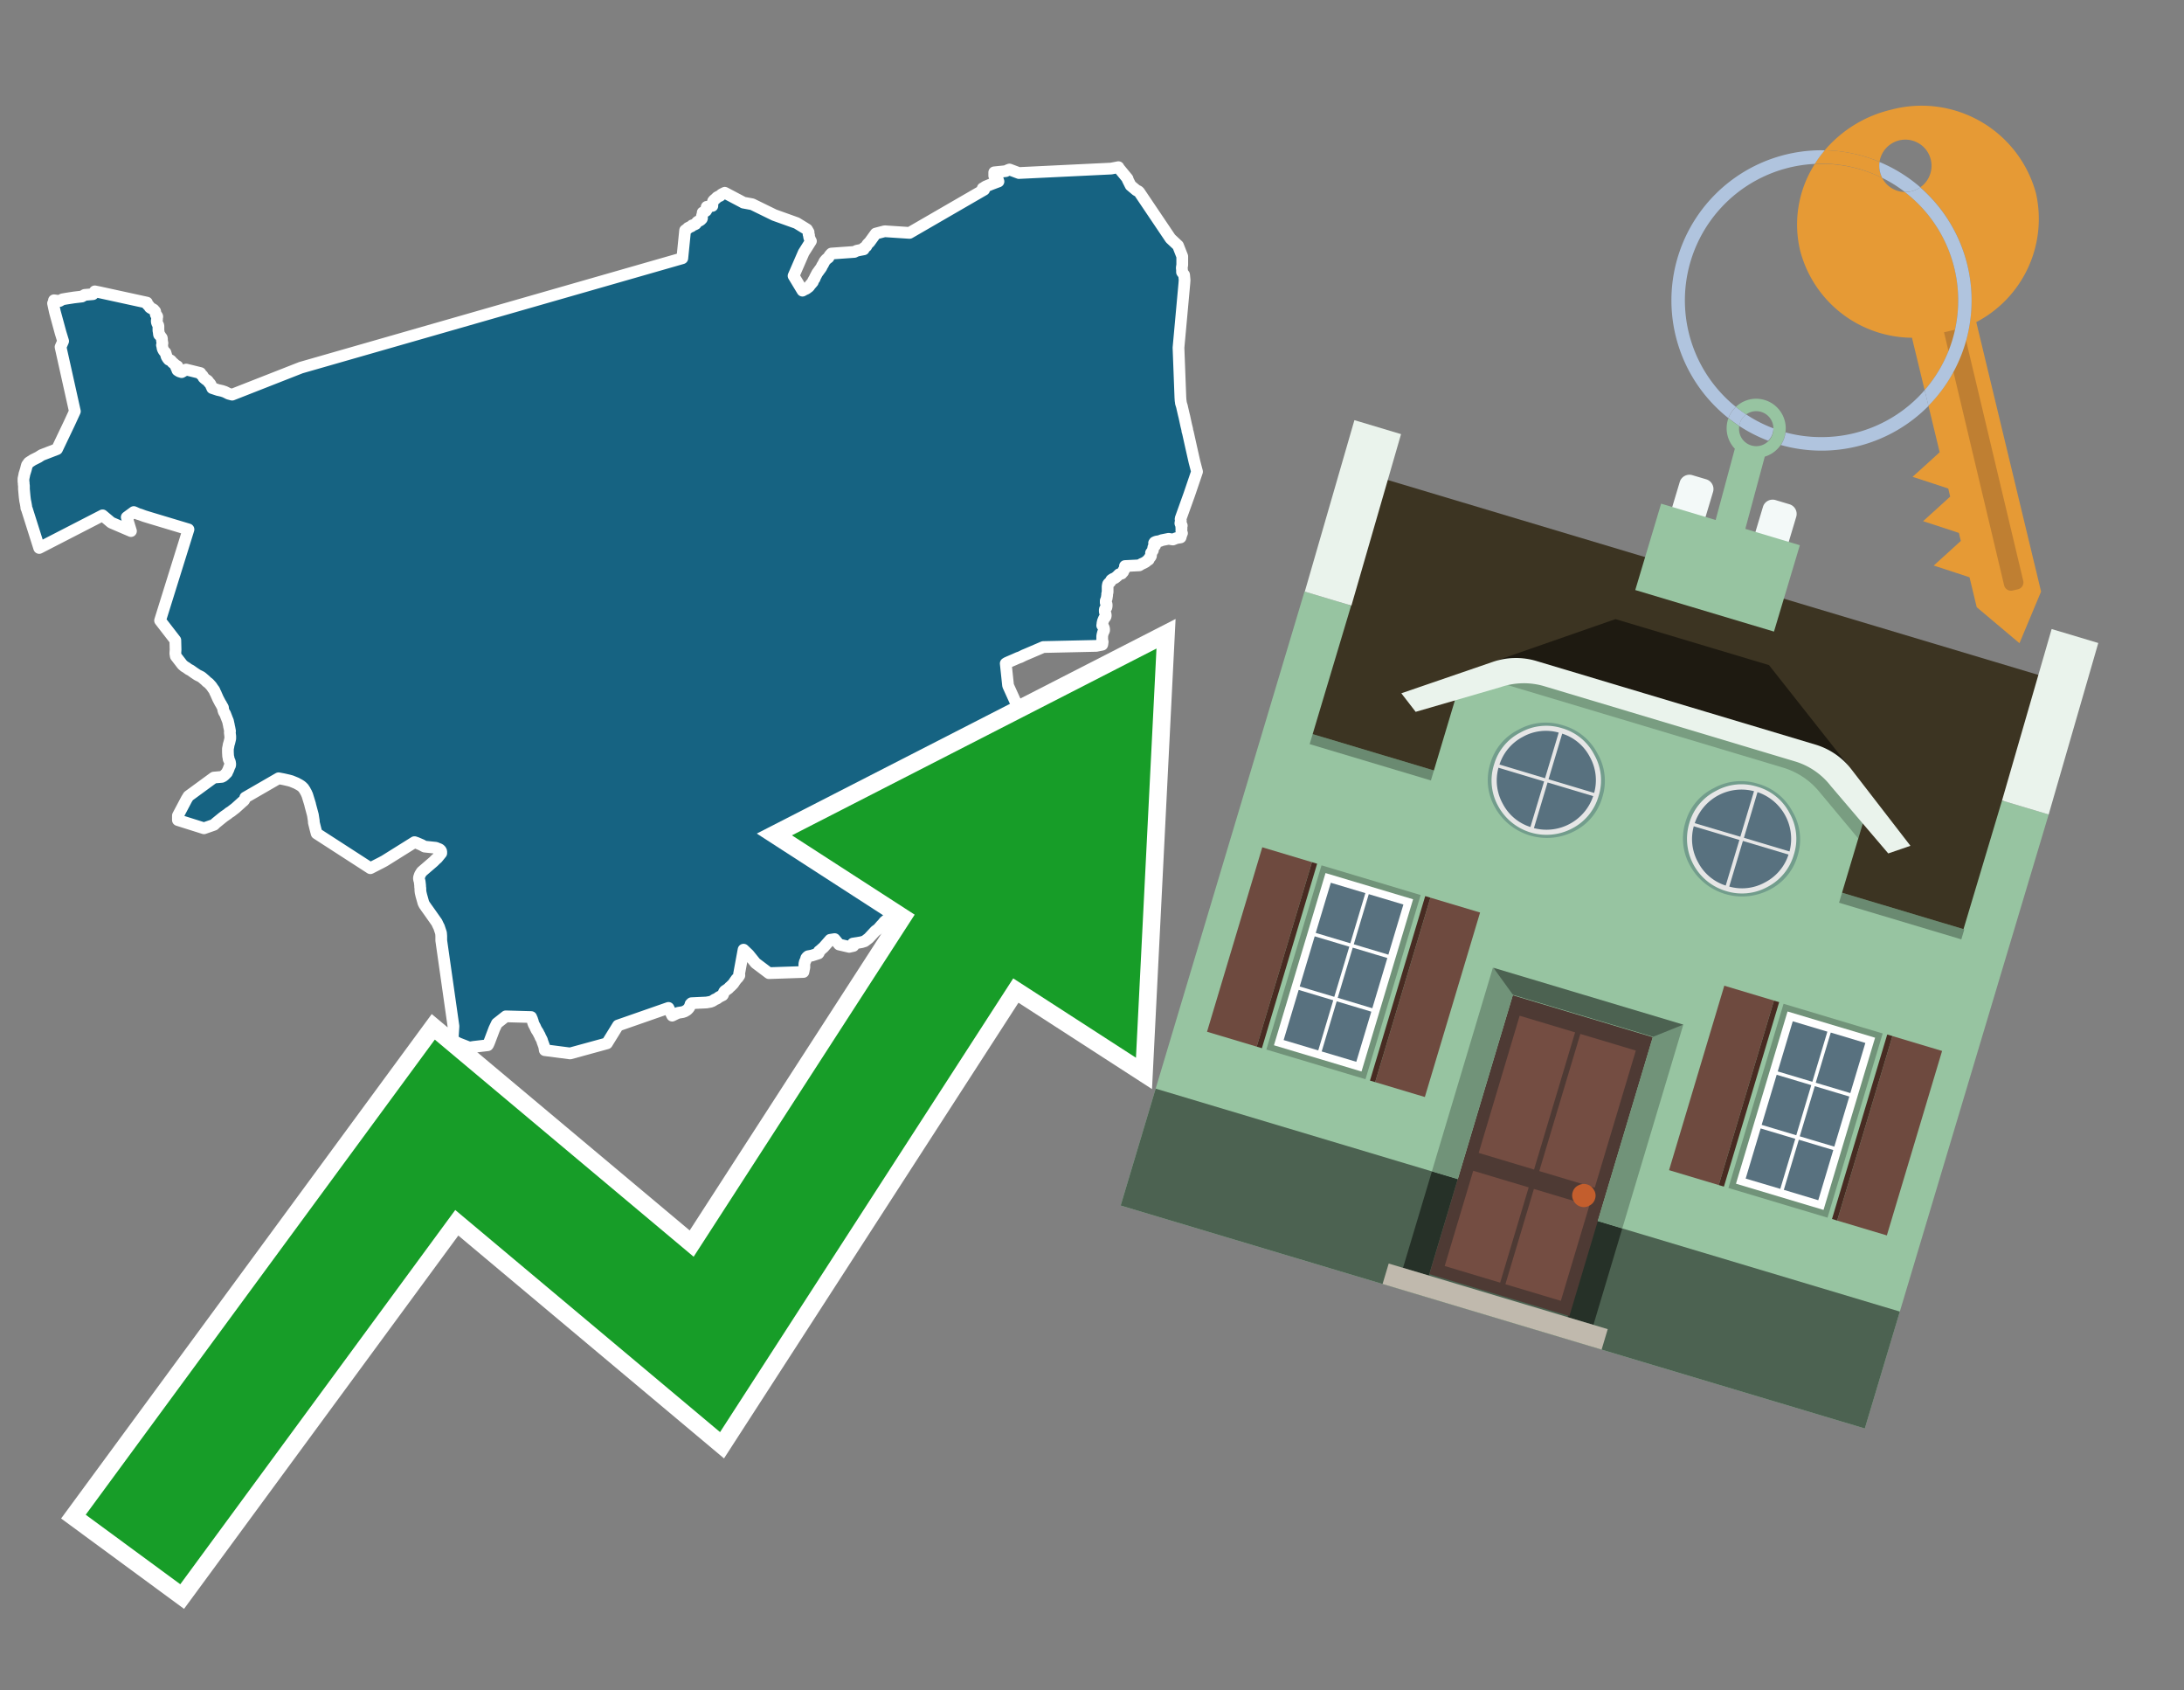 <svg id="Text" xmlns="http://www.w3.org/2000/svg" width="93.05" height="72" viewBox="0 0 93.05 72"><rect x="0" y="0" width="93.05" height="72" fill="#808080" stroke="none"/><polygon points="2.26,12.92 2.3,12.85 2.3,12.79 2.54,12.82 2.66,12.75 2.83,12.72 3.15,12.67 3.49,12.63 3.56,12.59 3.61,12.56 3.96,12.53 4,12.48 4.04,12.41 4.24,12.45 6.26,12.89 6.28,12.97 6.31,13 6.35,13.03 6.38,13.09 6.42,13.12 6.5,13.16 6.55,13.19 6.58,13.23 6.61,13.26 6.62,13.32 6.63,13.35 6.64,13.4 6.68,13.44 6.7,13.48 6.7,13.51 6.69,13.54 6.69,13.6 6.68,13.65 6.68,13.7 6.69,13.75 6.72,13.81 6.74,13.85 6.75,13.88 6.75,13.93 6.75,13.97 6.75,14.04 6.75,14.08 6.76,14.13 6.77,14.2 6.77,14.23 6.78,14.26 6.82,14.29 6.85,14.34 6.89,14.39 6.9,14.42 6.9,14.46 6.9,14.5 6.92,14.61 6.92,14.64 6.91,14.67 6.9,14.7 6.91,14.73 6.93,14.85 6.95,14.89 6.97,14.93 7,14.97 7.05,15.02 7.07,15.09 7.08,15.12 7.09,15.16 7.1,15.19 7.13,15.24 7.15,15.27 7.19,15.32 7.27,15.35 7.3,15.38 7.33,15.42 7.36,15.45 7.4,15.48 7.43,15.51 7.46,15.54 7.51,15.57 7.56,15.6 7.5,15.63 7.53,15.69 7.56,15.77 7.64,15.82 7.74,15.85 7.93,15.74 8.54,15.89 8.56,15.94 8.59,15.97 8.63,16 8.66,16.05 8.67,16.08 8.7,16.11 8.74,16.14 8.77,16.17 8.83,16.2 8.87,16.24 8.89,16.28 8.95,16.34 8.98,16.39 9,16.44 9.03,16.5 9.04,16.53 9.28,16.61 9.46,16.65 9.58,16.69 9.64,16.72 9.74,16.77 9.89,16.81 12.82,15.66 29.07,11 29.19,9.81 29.29,9.74 29.31,9.71 29.39,9.67 29.46,9.64 29.49,9.6 29.58,9.57 29.64,9.54 29.69,9.47 29.72,9.44 29.84,9.38 29.87,9.35 29.9,9.32 29.91,9.29 29.9,9.24 29.91,9.19 29.93,9.12 29.94,9.09 29.94,9.05 30.02,9.02 30.08,8.98 30.11,8.93 30.11,8.9 30.1,8.87 30.1,8.84 30.11,8.81 30.35,8.77 30.33,8.73 30.36,8.67 30.38,8.57 30.41,8.53 30.47,8.48 30.52,8.44 30.54,8.41 30.59,8.38 30.68,8.34 30.71,8.31 30.74,8.28 30.82,8.24 30.88,8.21 31.62,8.6 31.67,8.63 32.05,8.7 32.99,9.16 33.94,9.5 34.38,9.77 34.45,9.89 34.45,9.98 34.47,10.02 34.47,10.07 34.48,10.12 34.51,10.19 34.52,10.23 34.55,10.27 34.24,10.76 33.81,11.75 34.19,12.38 34.28,12.33 34.35,12.3 34.47,12.21 34.49,12.18 34.51,12.15 34.63,12.01 34.64,11.97 34.68,11.9 34.71,11.86 34.72,11.82 34.82,11.63 34.88,11.55 34.9,11.52 34.96,11.44 35,11.38 35.02,11.33 35.07,11.25 35.13,11.13 35.19,11.06 35.22,11.03 35.3,10.97 35.34,10.89 35.39,10.83 35.42,10.8 36.4,10.73 36.5,10.68 36.64,10.65 36.8,10.62 36.81,10.59 36.81,10.56 36.87,10.52 36.91,10.49 36.94,10.43 36.96,10.4 36.99,10.37 37.05,10.31 37.31,9.95 37.69,9.85 38.75,9.92 41.93,8.08 41.87,8.02 41.93,7.99 41.98,7.95 42.22,7.85 42.43,7.77 42.54,7.73 42.49,7.58 42.47,7.53 42.36,7.49 42.36,7.44 42.36,7.4 42.36,7.34 42.85,7.29 42.93,7.25 43.01,7.22 43.41,7.37 47.34,7.18 47.65,7.12 47.66,7.15 48.04,7.61 48.04,7.64 48.12,7.8 48.17,7.9 48.42,8.11 48.49,8.14 48.53,8.17 49.87,10.16 50.19,10.46 50.37,10.92 50.37,11.18 50.37,11.28 50.35,11.41 50.36,11.49 50.36,11.59 50.42,11.67 50.45,11.71 50.47,11.93 50.46,12.07 50.21,14.81 50.29,16.92 50.3,17.07 50.31,17.11 50.31,17.15 50.32,17.19 50.33,17.22 50.36,17.32 50.37,17.37 50.43,17.63 50.45,17.71 50.46,17.75 50.49,17.89 50.54,18.12 50.56,18.2 50.57,18.24 50.58,18.28 50.59,18.36 50.61,18.42 50.75,19.05 50.89,19.67 51,20.09 50.67,21.06 50.3,22.09 50.3,22.13 50.31,22.16 50.31,22.19 50.3,22.23 50.29,22.29 50.3,22.32 50.34,22.36 50.35,22.39 50.34,22.42 50.33,22.46 50.33,22.49 50.34,22.52 50.33,22.59 50.34,22.66 50.36,22.71 50.33,22.76 50.33,22.79 50.31,22.82 50.31,22.85 50.3,22.89 50.12,22.92 49.97,22.98 49.79,22.95 49.49,23.01 49.43,23.04 49.26,23.07 49.19,23.1 49.17,23.13 49.2,23.18 49.21,23.21 49.21,23.24 49.18,23.27 49.14,23.31 49.13,23.37 49.12,23.4 49.12,23.44 49.1,23.47 49.07,23.51 49.04,23.55 49.04,23.6 49.04,23.64 49.04,23.67 49.03,23.7 49,23.74 48.96,23.78 48.95,23.81 48.94,23.84 48.89,23.87 48.85,23.9 48.82,23.93 48.73,23.98 48.64,24.02 48.59,24.05 48.54,24.08 47.93,24.11 47.93,24.14 47.94,24.17 47.93,24.2 47.92,24.23 47.9,24.26 47.87,24.29 47.86,24.32 47.85,24.36 47.81,24.4 47.79,24.43 47.68,24.46 47.64,24.5 47.6,24.54 47.54,24.59 47.5,24.62 47.41,24.66 47.35,24.7 47.33,24.73 47.32,24.76 47.29,24.8 47.23,24.85 47.21,24.88 47.2,24.92 47.19,24.98 47.19,25.03 47.19,25.06 47.19,25.12 47.19,25.16 47.19,25.19 47.19,25.22 47.18,25.26 47.17,25.29 47.17,25.33 47.17,25.37 47.16,25.41 47.15,25.49 47.13,25.54 47.11,25.59 47.11,25.63 47.11,25.67 47.14,25.71 47.15,25.75 47.15,25.78 47.15,25.81 47.14,25.87 47.1,25.91 47.08,25.94 47.07,25.97 47.07,26.01 47.07,26.05 47.08,26.09 47.1,26.14 47.11,26.19 47.11,26.24 47.1,26.27 47.08,26.3 47.05,26.33 47.03,26.36 47.02,26.39 46.99,26.46 46.98,26.51 46.97,26.55 46.97,26.59 46.96,26.64 46.98,26.67 47.02,26.72 47.03,26.75 47.04,26.78 47.04,26.81 47.04,26.85 47.02,26.9 47,26.93 46.99,26.96 46.98,27 46.97,27.04 46.96,27.1 46.96,27.13 46.96,27.17 46.96,27.24 46.97,27.3 46.98,27.34 46.97,27.39 46.97,27.43 46.96,27.46 46.71,27.51 44.45,27.56 44.03,27.74 43.89,27.8 43.75,27.86 43.63,27.91 43.47,27.99 43.38,28.02 43.2,28.1 43.06,28.16 42.99,28.19 42.9,28.23 42.85,28.26 42.95,29.2 43.52,30.46 43.43,31.22 43.38,31.53 43.18,32.18 43.08,32.53 42.48,33.69 41.74,34.45 41.23,34.35 41.15,34.39 41.14,34.48 41.05,34.6 40.87,34.88 40.82,35 40.8,35.1 40.76,35.16 40.72,35.21 40.69,35.25 40.62,35.35 40.6,35.4 40.59,35.43 40.48,35.53 40.43,35.57 40.39,35.61 40.33,35.65 40.27,35.69 40.21,35.73 40.15,35.78 40.37,35.84 39.81,36.42 39.73,36.37 39.65,36.45 39.61,36.48 39.58,36.52 39.33,36.78 39.28,36.82 39.25,36.86 39.22,36.9 39.19,36.95 39.14,37.01 39.12,37.07 39.03,37.21 38.17,38.09 38.26,38.2 38.28,38.23 38.33,38.29 38.42,38.37 38.48,38.42 38.42,38.5 38.29,38.74 38.28,38.9 38.27,38.98 38.27,39.15 38.27,39.22 38.19,39.19 38.09,39.11 38.05,39.06 37.99,39.01 37.68,39.26 37.6,39.36 37.55,39.41 37.42,39.56 37.37,39.6 37.3,39.65 37.27,39.68 37.15,39.81 37.01,39.96 36.84,40.09 36.71,40.13 36.54,40.16 36.34,40.19 36.36,40.26 36.36,40.29 36.18,40.33 35.75,40.23 35.56,40 35.37,40.03 35.08,40.36 35.04,40.39 35.01,40.42 34.94,40.48 34.89,40.52 34.88,40.55 34.89,40.58 34.87,40.61 34.59,40.7 34.43,40.73 34.39,40.76 34.35,40.81 34.34,40.85 34.33,40.89 34.31,40.93 34.29,40.97 34.27,41.06 34.27,41.09 34.27,41.15 34.27,41.19 34.27,41.22 34.26,41.25 34.25,41.28 34.25,41.32 34.24,41.35 34.23,41.4 32.76,41.45 32.19,41.02 31.9,40.66 31.68,40.45 31.49,41.48 31.5,41.51 31.5,41.55 31.48,41.58 31.46,41.61 31.44,41.64 31.4,41.68 31.37,41.71 31.35,41.74 31.32,41.78 31.3,41.81 31.28,41.84 31.26,41.87 31.23,41.91 31.19,41.95 31.16,41.98 31.13,42.01 31.07,42.06 31.05,42.09 31.01,42.12 30.94,42.17 30.89,42.2 30.86,42.23 30.84,42.27 30.82,42.32 30.81,42.36 30.79,42.39 30.73,42.42 30.65,42.46 30.6,42.49 30.57,42.52 30.51,42.55 30.44,42.58 30.4,42.61 30.35,42.64 30.27,42.67 30.1,42.7 29.46,42.73 29.42,42.77 29.41,42.81 29.39,42.86 29.38,42.89 29.33,42.96 29.3,42.99 29.27,43.02 29.22,43.05 29.17,43.08 29.08,43.11 28.89,43.14 28.78,43.19 28.7,43.23 28.64,43.26 28.48,42.93 26.33,43.68 25.86,44.44 24.29,44.87 23.21,44.73 23.2,44.66 23.18,44.56 23.11,44.37 23.09,44.3 23.07,44.26 23.05,44.22 23.02,44.17 23,44.11 22.97,44.06 22.94,44 22.92,43.96 22.88,43.9 22.86,43.87 22.82,43.79 22.8,43.74 22.74,43.63 22.71,43.55 22.7,43.5 22.68,43.45 22.67,43.41 22.65,43.37 22.63,43.32 21.55,43.29 21.17,43.59 21.06,43.82 20.84,44.4 20.8,44.49 20.78,44.52 20.18,44.59 20,44.62 19.28,44.34 19.32,43.71 18.8,40.06 18.8,39.91 18.8,39.87 18.79,39.74 18.7,39.47 18.68,39.44 18.61,39.29 18.3,38.85 18.15,38.64 18.13,38.61 18.08,38.54 18.04,38.46 17.95,38.14 17.92,38.01 17.91,37.92 17.91,37.83 17.9,37.78 17.9,37.72 17.89,37.63 17.88,37.55 17.87,37.51 17.86,37.48 17.85,37.43 17.85,37.38 17.86,37.35 17.87,37.32 17.88,37.29 17.89,37.26 17.95,37.16 17.97,37.13 18.47,36.7 18.54,36.63 18.57,36.6 18.63,36.55 18.8,36.34 18.8,36.31 18.8,36.27 18.79,36.24 18.76,36.2 18.72,36.17 18.64,36.14 18.57,36.11 18.09,36.06 17.96,35.99 17.75,35.9 17.66,35.87 16.38,36.67 16.23,36.75 15.78,36.98 13.49,35.5 13.44,35.31 13.37,35.03 13.37,34.97 13.33,34.71 13.22,34.3 13.21,34.25 13.09,33.86 13.07,33.82 13.05,33.77 13.02,33.72 12.99,33.66 12.96,33.62 12.94,33.58 12.9,33.54 12.87,33.51 12.82,33.47 12.74,33.42 12.68,33.39 12.63,33.36 12.41,33.27 12.3,33.24 12.08,33.19 11.87,33.15 10.45,33.97 10.44,34.01 10.41,34.07 10.39,34.1 10.33,34.15 10.03,34.42 9.9,34.52 9.85,34.56 9.74,34.63 9.71,34.66 9.55,34.77 9.46,34.84 9.19,35.06 9.12,35.13 8.69,35.28 7.58,34.93 7.58,34.74 7.95,34.04 8.03,33.91 9.11,33.12 9.45,33.09 9.51,33.06 9.56,33.02 9.63,32.95 9.67,32.91 9.68,32.88 9.73,32.78 9.74,32.75 9.78,32.64 9.8,32.61 9.81,32.56 9.8,32.48 9.79,32.44 9.74,32.33 9.74,32.29 9.73,32.25 9.72,32.22 9.71,32.04 9.71,31.99 9.71,31.93 9.71,31.89 9.73,31.8 9.74,31.73 9.76,31.66 9.77,31.63 9.81,31.46 9.81,31.42 9.81,31.36 9.8,31.28 9.79,31.19 9.8,31.14 9.77,30.98 9.76,30.95 9.75,30.88 9.74,30.84 9.71,30.7 9.69,30.66 9.66,30.58 9.59,30.4 9.55,30.34 9.53,30.3 9.52,30.26 9.51,30.23 9.5,30.14 9.48,30.1 9.45,30.06 9.43,30.01 9.39,29.95 9.29,29.76 9.21,29.58 9.19,29.53 9.17,29.5 9.13,29.4 9.07,29.32 9.01,29.23 8.92,29.13 8.89,29.1 8.81,29.04 8.78,29.01 8.75,28.98 8.61,28.86 8.57,28.83 8.49,28.79 8.41,28.75 8.32,28.69 8.26,28.65 8.12,28.55 8.04,28.51 7.93,28.43 7.86,28.39 7.79,28.33 7.76,28.3 7.49,27.95 7.47,27.83 7.48,27.67 7.47,27.27 6.82,26.43 8.03,22.55 6.4,22.06 6.14,21.98 5.98,21.92 5.88,21.89 5.77,21.84 5.7,21.81 5.4,22.03 5.58,22.62 4.74,22.26 4.37,21.95 1.67,23.34 1.16,21.73 1.15,21.69 1.13,21.66 1.12,21.62 1.12,21.58 1.09,21.41 1.07,21.32 1.05,21.16 1.02,20.83 1.02,20.79 1.02,20.69 1.01,20.63 1.01,20.57 1,20.51 1,20.47 1,20.44 1,20.39 1.03,20.25 1.04,20.19 1.05,20.16 1.1,20 1.13,19.88 1.15,19.81 1.18,19.77 1.2,19.74 1.23,19.7 1.4,19.59 1.52,19.53 1.58,19.5 1.64,19.47 1.7,19.43 1.78,19.38 2.43,19.13 2.95,18.04 3.19,17.52 2.58,14.78 2.69,14.53 2.58,14.17 2.34,13.29 " fill="#166382" stroke="#fff" stroke-linejoin="round" stroke-width="0.5"/><polygon points="49.272 27.624 33.741 35.58 38.97 38.959 29.553 53.529 18.525 44.281 3.652 64.518 7.681 67.479 19.396 51.538 30.678 60.999 43.169 41.673 48.398 45.053 49.272 27.624" fill="none" stroke="#fff" stroke-miterlimit="10" stroke-width="1.5"/><polygon points="49.272 27.624 33.741 35.58 38.97 38.959 29.553 53.529 18.525 44.281 3.652 64.518 7.681 67.479 19.396 51.538 30.678 60.999 43.169 41.673 48.398 45.053 49.272 27.624" fill="#179d28"/><path d="M80.19,7.577a1.16,1.16,0,0,1-.094-.251,1.114,1.114,0,0,1-.018-.429A6.367,6.367,0,0,0,77.743,6.4a5.269,5.269,0,0,0-.423.577c.1,0,.192-.007.288-.007A5.794,5.794,0,0,1,80.19,7.577Z" fill="#e69a35"/><path d="M77.608,6.4A6.394,6.394,0,0,0,73.64,17.81a1.26,1.26,0,0,1,.317-.48A5.821,5.821,0,0,1,77.32,6.981a5.269,5.269,0,0,1,.423-.577Z" fill="#b0c4de"/><path d="M84.2,13.72a4.962,4.962,0,0,0,2.545-5.48,5.047,5.047,0,0,0-6.179-3.566A5.322,5.322,0,0,0,77.743,6.4a6.367,6.367,0,0,1,2.335.493,1.114,1.114,0,1,1,1.736,1.084,6.392,6.392,0,0,1,.347,9.3l.479,1.985-.438.4-.716.648.92.3.6.2.082.341-.438.4-.716.648.92.3.605.2.082.341-.438.4-.716.649.92.3.605.2.307,1.274,1.821,1.534.921-2.2Z" fill="#e69a35"/><path d="M81.154,8.179a1.115,1.115,0,0,1-.964-.6,5.794,5.794,0,0,0-2.582-.6c-.1,0-.192,0-.288.007a4.783,4.783,0,0,0-.625,3.685,4.962,4.962,0,0,0,4.765,3.715L82,16.617a5.82,5.82,0,0,0-.846-8.438Z" fill="#e69a35"/><path d="M74.1,18.142a6.386,6.386,0,0,0,1.232.63.73.73,0,0,0,.224-.527h0a5.783,5.783,0,0,1-1.159-.593A.733.733,0,0,0,74.1,18.142Z" fill="#b0c4de"/><path d="M74.4,17.652q-.228-.152-.44-.322a1.26,1.26,0,0,0-.317.48c.148.117.3.228.46.332A.733.733,0,0,1,74.4,17.652Z" fill="#b0c4de"/><path d="M74.824,16.984a1.257,1.257,0,0,0-.867.346c.141.114.288.222.44.322a.731.731,0,0,1,1.159.593h0a.732.732,0,1,1-1.463,0,.7.7,0,0,1,.007-.1c-.158-.1-.312-.215-.46-.332a1.258,1.258,0,0,0,.273,1.3l-.979,3.635,1.275.341.98-3.639a1.266,1.266,0,0,0,.681-.5,1.249,1.249,0,0,0,.2-.538,1.328,1.328,0,0,0,.012-.168A1.262,1.262,0,0,0,74.824,16.984Z" fill="#97c4a1"/><path d="M85.974,25.1l-.226.053a.3.3,0,0,1-.362-.223l-2.56-10.777.81-.193L86.2,24.736A.3.3,0,0,1,85.974,25.1Z" fill="#bf7f32"/><path d="M80.1,7.326a1.16,1.16,0,0,0,.094.251,5.833,5.833,0,0,1,.964.6,1.137,1.137,0,0,0,.287-.031,1.108,1.108,0,0,0,.373-.167A6.371,6.371,0,0,0,80.078,6.9,1.114,1.114,0,0,0,80.1,7.326Z" fill="#b0c4de"/><path d="M77.608,18.618a5.836,5.836,0,0,1-1.534-.2,1.24,1.24,0,0,1-.2.537,6.4,6.4,0,0,0,6.291-1.666L82,16.617A5.807,5.807,0,0,1,77.608,18.618Z" fill="#b0c4de"/><path d="M81.814,7.981a1.108,1.108,0,0,1-.373.167,1.137,1.137,0,0,1-.287.031A5.82,5.82,0,0,1,82,16.617l.161.667a6.392,6.392,0,0,0-.347-9.3Z" fill="#b0c4de"/><polygon points="83.79 39.753 55.78 31.364 58.988 20.404 86.964 28.783 83.79 39.753 83.79 39.753" fill="#3c3422" fill-rule="evenodd"/><polygon points="81.705 53.32 87.284 34.692 85.297 34.097 83.656 39.575 55.926 31.269 57.567 25.791 55.579 25.196 47.746 51.348 79.451 60.844 81.705 53.32" fill="#97c4a1" fill-rule="evenodd"/><rect x="69.522" y="21.148" width="0.444" height="28.983" transform="translate(15.592 92.226) rotate(-73.326)" opacity="0.3"/><polygon points="87.284 34.692 85.297 34.097 87.411 26.793 89.398 27.388 87.284 34.692 87.284 34.692" fill="#eaf3ec" fill-rule="evenodd"/><polygon points="57.578 25.794 55.591 25.199 57.705 17.896 59.692 18.491 57.578 25.794 57.578 25.794" fill="#eaf3ec" fill-rule="evenodd"/><polygon points="79.451 60.844 80.943 55.865 49.238 46.369 47.747 51.348 79.451 60.844 79.451 60.844" fill="#4c6251" fill-rule="evenodd"/><path d="M71.566,20.528l-.522,1.743,1.418.425.523-1.744a.432.432,0,0,0-.289-.536l-.593-.177A.431.431,0,0,0,71.566,20.528Z" fill="#f3f9f8" fill-rule="evenodd"/><path d="M75.111,21.589l-.522,1.743,1.418.425.522-1.743a.43.43,0,0,0-.289-.536l-.593-.178A.43.43,0,0,0,75.111,21.589Z" fill="#f3f9f8" fill-rule="evenodd"/><polygon points="75.368 28.329 68.829 26.37 63.807 28.121 78.733 32.591 75.368 28.329" fill="#1e1a11"/><polygon points="78.248 32.422 64.442 28.287 62.236 28.998 60.064 36.247 77.453 41.455 79.651 34.116 78.248 32.422" fill="#97c4a1"/><path d="M77.74,32.516S65.088,28.725,65,28.7l-.938.43,11.892,3.562a3.175,3.175,0,0,1,1.532,1l1.685,2.02.327-1.09Z" fill-rule="evenodd" opacity="0.2"/><path d="M77.35,31.716,65.458,28.154a3.041,3.041,0,0,0-1.854.037l-3.9,1.339.611.79,3.626-1.054a3.045,3.045,0,0,1,1.855-.037l10.673,3.2A3.028,3.028,0,0,1,78,33.477l2.45,2.874.945-.325-2.518-3.26A3.036,3.036,0,0,0,77.35,31.716Z" fill="#eaf3ec"/><polygon points="76.683 23.223 70.773 21.453 69.671 25.132 75.581 26.902 76.683 23.223 76.683 23.223" fill="#97c4a1" fill-rule="evenodd"/><g id="Symbol_9_0_Layer2_0_MEMBER_8_MEMBER_21_MEMBER_0_FILL" data-name="Symbol 9 0 Layer2 0 MEMBER 8 MEMBER 21 MEMBER 0 FILL"><path d="M66.584,30.892a2.39,2.39,0,0,0-1.891.189,2.317,2.317,0,0,0-1.2,1.448A2.345,2.345,0,0,0,63.7,34.4a2.528,2.528,0,0,0,3.367,1.008,2.339,2.339,0,0,0,1.2-1.447,2.313,2.313,0,0,0-.208-1.87A2.394,2.394,0,0,0,66.584,30.892Z" fill="#729d8c"/></g><g id="Symbol_9_0_Layer2_0_MEMBER_8_MEMBER_21_MEMBER_1_FILL" data-name="Symbol 9 0 Layer2 0 MEMBER 8 MEMBER 21 MEMBER 1 FILL"><path d="M66.547,31.016a2.241,2.241,0,0,0-1.769.185,2.213,2.213,0,0,0-1.127,1.376,2.239,2.239,0,0,0,.185,1.768,2.341,2.341,0,0,0,3.145.942,2.234,2.234,0,0,0,1.126-1.376,2.207,2.207,0,0,0-.185-1.768A2.237,2.237,0,0,0,66.547,31.016Z" fill="#e6e6e6"/></g><g id="Symbol_9_0_Layer2_0_MEMBER_8_MEMBER_21_MEMBER_2_MEMBER_0_FILL" data-name="Symbol 9 0 Layer2 0 MEMBER 8 MEMBER 21 MEMBER 2 MEMBER 0 FILL"><path d="M65.787,33.284,63.843,32.7a2.036,2.036,0,0,0,.186,1.539,2.015,2.015,0,0,0,1.175.986Z" fill="#58717f"/></g><g id="Symbol_9_0_Layer2_0_MEMBER_8_MEMBER_21_MEMBER_2_MEMBER_1_FILL" data-name="Symbol 9 0 Layer2 0 MEMBER 8 MEMBER 21 MEMBER 2 MEMBER 1 FILL"><path d="M65.827,33.148l.582-1.944a2.01,2.01,0,0,0-1.523.178,2.037,2.037,0,0,0-1,1.183Z" fill="#58717f"/></g><g id="Symbol_9_0_Layer2_0_MEMBER_8_MEMBER_21_MEMBER_2_MEMBER_2_FILL" data-name="Symbol 9 0 Layer2 0 MEMBER 8 MEMBER 21 MEMBER 2 MEMBER 2 FILL"><path d="M67.878,33.91l-1.943-.582-.582,1.944a2.1,2.1,0,0,0,2.525-1.362Z" fill="#58717f"/></g><g id="Symbol_9_0_Layer2_0_MEMBER_8_MEMBER_21_MEMBER_2_MEMBER_3_FILL" data-name="Symbol 9 0 Layer2 0 MEMBER 8 MEMBER 21 MEMBER 2 MEMBER 3 FILL"><path d="M66.558,31.249l-.582,1.943,1.943.582a2.031,2.031,0,0,0-.186-1.539A2.009,2.009,0,0,0,66.558,31.249Z" fill="#58717f"/></g><g id="Symbol_9_0_Layer2_0_MEMBER_8_MEMBER_21_MEMBER_0_FILL-2" data-name="Symbol 9 0 Layer2 0 MEMBER 8 MEMBER 21 MEMBER 0 FILL"><path d="M74.9,33.384a2.4,2.4,0,0,0-1.891.189,2.316,2.316,0,0,0-1.2,1.448,2.341,2.341,0,0,0,.209,1.87A2.527,2.527,0,0,0,75.387,37.9a2.345,2.345,0,0,0,1.2-1.447,2.314,2.314,0,0,0-.209-1.87A2.389,2.389,0,0,0,74.9,33.384Z" fill="#729d8c"/></g><g id="Symbol_9_0_Layer2_0_MEMBER_8_MEMBER_21_MEMBER_1_FILL-2" data-name="Symbol 9 0 Layer2 0 MEMBER 8 MEMBER 21 MEMBER 1 FILL"><path d="M74.867,33.508a2.239,2.239,0,0,0-1.768.185,2.21,2.21,0,0,0-1.127,1.376,2.316,2.316,0,0,0,1.564,2.883,2.261,2.261,0,0,0,1.765-.173A2.237,2.237,0,0,0,76.428,36.4a2.209,2.209,0,0,0-.185-1.769A2.239,2.239,0,0,0,74.867,33.508Z" fill="#e6e6e6"/></g><g id="Symbol_9_0_Layer2_0_MEMBER_8_MEMBER_21_MEMBER_2_MEMBER_0_FILL-2" data-name="Symbol 9 0 Layer2 0 MEMBER 8 MEMBER 21 MEMBER 2 MEMBER 0 FILL"><path d="M74.107,35.776l-1.943-.582a2.031,2.031,0,0,0,.186,1.539,2.009,2.009,0,0,0,1.175.986Z" fill="#58717f"/></g><g id="Symbol_9_0_Layer2_0_MEMBER_8_MEMBER_21_MEMBER_2_MEMBER_1_FILL-2" data-name="Symbol 9 0 Layer2 0 MEMBER 8 MEMBER 21 MEMBER 2 MEMBER 1 FILL"><path d="M74.148,35.64,74.73,33.7a2.1,2.1,0,0,0-2.525,1.362Z" fill="#58717f"/></g><g id="Symbol_9_0_Layer2_0_MEMBER_8_MEMBER_21_MEMBER_2_MEMBER_2_FILL-2" data-name="Symbol 9 0 Layer2 0 MEMBER 8 MEMBER 21 MEMBER 2 MEMBER 2 FILL"><path d="M76.2,36.4l-1.943-.582-.582,1.944a2.015,2.015,0,0,0,1.523-.178A2.036,2.036,0,0,0,76.2,36.4Z" fill="#58717f"/></g><g id="Symbol_9_0_Layer2_0_MEMBER_8_MEMBER_21_MEMBER_2_MEMBER_3_FILL-2" data-name="Symbol 9 0 Layer2 0 MEMBER 8 MEMBER 21 MEMBER 2 MEMBER 3 FILL"><path d="M74.879,33.741,74.3,35.684l1.943.582a2.1,2.1,0,0,0-1.361-2.525Z" fill="#58717f"/></g><polygon points="51.426 43.946 53.542 44.58 55.896 36.723 53.78 36.089 51.426 43.946 51.426 43.946" fill="#6e4a3f" fill-rule="evenodd"/><polygon points="53.542 44.58 53.764 44.647 56.117 36.789 55.896 36.723 53.542 44.58 53.542 44.58" fill="#482b22" fill-rule="evenodd"/><polygon points="60.706 46.726 58.59 46.092 60.943 38.235 63.059 38.868 60.706 46.726 60.706 46.726" fill="#6e4a3f" fill-rule="evenodd"/><polygon points="58.59 46.092 58.368 46.026 60.722 38.168 60.943 38.235 58.59 46.092 58.59 46.092" fill="#482b22" fill-rule="evenodd"/><rect x="53.146" y="39.209" width="8.19" height="4.408" transform="translate(1.145 84.365) rotate(-73.326)" fill="#719379"/><polygon points="60.205 38.304 56.474 37.187 54.277 44.522 58.008 45.639 60.205 38.304 60.205 38.304" fill="#fff" fill-rule="evenodd"/><path d="M59.792,38.527l-.64,2.136-1.474-.442.639-2.135,1.475.441Zm-1.621-.485-.64,2.136-1.474-.442L56.7,37.6l1.474.442Zm-2.158,1.84,1.475.441-.64,2.136-1.474-.441.639-2.136Zm-.683,2.282,1.474.441-.639,2.136L54.69,44.3l.64-2.135Zm.981,2.621.639-2.136,1.475.442-.64,2.135-1.474-.441Zm2.158-1.84L56.994,42.5l.64-2.136,1.474.442-.639,2.136Z" fill="#58717f" fill-rule="evenodd"/><polygon points="80.39 52.621 78.274 51.988 80.628 44.13 82.743 44.764 80.39 52.621 80.39 52.621" fill="#6e4a3f" fill-rule="evenodd"/><polygon points="78.274 51.988 78.053 51.921 80.406 44.064 80.628 44.13 78.274 51.988 78.274 51.988" fill="#482b22" fill-rule="evenodd"/><polygon points="71.111 49.842 73.227 50.476 75.58 42.619 73.464 41.985 71.111 49.842 71.111 49.842" fill="#6e4a3f" fill-rule="evenodd"/><polygon points="73.227 50.476 73.448 50.542 75.802 42.685 75.58 42.619 73.227 50.476 73.227 50.476" fill="#482b22" fill-rule="evenodd"/><rect x="72.83" y="45.105" width="8.19" height="4.408" transform="translate(9.534 107.426) rotate(-73.326)" fill="#719379"/><polygon points="76.159 43.083 79.889 44.2 77.692 51.535 73.962 50.418 76.159 43.083 76.159 43.083" fill="#fff" fill-rule="evenodd"/><path d="M76.381,43.5l1.475.442-.64,2.135-1.475-.441.64-2.136ZM78,43.981l1.474.442-.64,2.136-1.474-.442L78,43.981Zm.791,2.724-.64,2.135L76.679,48.4l.64-2.136,1.474.442Zm-.684,2.282-.639,2.135L76,50.68l.64-2.135,1.474.442Zm-2.26,1.65L74.375,50.2l.639-2.135,1.475.441-.64,2.136Zm-.791-2.724.64-2.135,1.474.441-.639,2.136-1.475-.442Z" fill="#58717f" fill-rule="evenodd"/><polygon points="67.888 56.431 69.118 52.323 68.019 51.994 66.789 56.102 67.888 56.431 67.888 56.431" fill="#263128" fill-rule="evenodd"/><polygon points="60.877 54.331 62.108 50.223 61.007 49.894 59.776 54.002 60.877 54.331 60.877 54.331" fill="#263128" fill-rule="evenodd"/><g id="Symbol_9_0_Layer2_0_MEMBER_8_MEMBER_12_MEMBER_0_FILL" data-name="Symbol 9 0 Layer2 0 MEMBER 8 MEMBER 12 MEMBER 0 FILL"><path d="M70.418,44.178l-5.965-1.786L60.9,54.27l5.964,1.786Z" fill="#4e3a34"/></g><g id="Symbol_9_0_Layer2_0_MEMBER_8_MEMBER_12_MEMBER_1_MEMBER_0_FILL" data-name="Symbol 9 0 Layer2 0 MEMBER 8 MEMBER 12 MEMBER 1 MEMBER 0 FILL"><path d="M65.358,49.815l1.75-5.843-2.363-.708L63,49.107Z" fill="#744d42"/></g><g id="Symbol_9_0_Layer2_0_MEMBER_8_MEMBER_12_MEMBER_1_MEMBER_1_FILL" data-name="Symbol 9 0 Layer2 0 MEMBER 8 MEMBER 12 MEMBER 1 MEMBER 1 FILL"><path d="M67.331,44.039l-1.75,5.842,2.364.708,1.75-5.842Z" fill="#744d42"/></g><g id="Symbol_9_0_Layer2_0_MEMBER_8_MEMBER_12_MEMBER_2_MEMBER_0_FILL" data-name="Symbol 9 0 Layer2 0 MEMBER 8 MEMBER 12 MEMBER 2 MEMBER 0 FILL"><path d="M63.915,54.633l1.215-4.058-2.363-.707-1.215,4.057Z" fill="#744d42"/></g><g id="Symbol_9_0_Layer2_0_MEMBER_8_MEMBER_12_MEMBER_2_MEMBER_1_FILL" data-name="Symbol 9 0 Layer2 0 MEMBER 8 MEMBER 12 MEMBER 2 MEMBER 1 FILL"><path d="M66.5,55.407l1.215-4.057-2.363-.708L64.138,54.7Z" fill="#744d42"/></g><g id="Symbol_9_0_Layer2_0_MEMBER_8_MEMBER_13_FILL" data-name="Symbol 9 0 Layer2 0 MEMBER 8 MEMBER 13 FILL"><path d="M67.959,51.058a.439.439,0,0,0-.045-.367.487.487,0,0,0-.669-.2.445.445,0,0,0-.239.282.457.457,0,0,0,.041.378.481.481,0,0,0,.293.242.459.459,0,0,0,.377-.042A.453.453,0,0,0,67.959,51.058Z" fill="#c35e2d"/></g><g id="Symbol_9_0_Layer2_0_MEMBER_8_MEMBER_14_FILL" data-name="Symbol 9 0 Layer2 0 MEMBER 8 MEMBER 14 FILL"><path d="M64.557,42.047l-.951-.833-2.6,8.68,1.1.329Z" fill="#719379"/></g><g id="Symbol_9_0_Layer2_0_MEMBER_8_MEMBER_15_FILL" data-name="Symbol 9 0 Layer2 0 MEMBER 8 MEMBER 15 FILL"><path d="M71.718,43.643l-1.2.19L68.072,52.01l1.046.313Z" fill="#719379"/></g><g id="Symbol_9_0_Layer2_0_MEMBER_8_MEMBER_16_FILL" data-name="Symbol 9 0 Layer2 0 MEMBER 8 MEMBER 16 FILL"><path d="M63.627,41.22l.836,1.156,5.961,1.786,1.294-.519Z" fill="#4c6251"/></g><polygon points="58.905 54.69 59.166 53.819 68.498 56.614 68.237 57.485 58.905 54.69 58.905 54.69" fill="#c0b9ad" fill-rule="evenodd"/></svg>